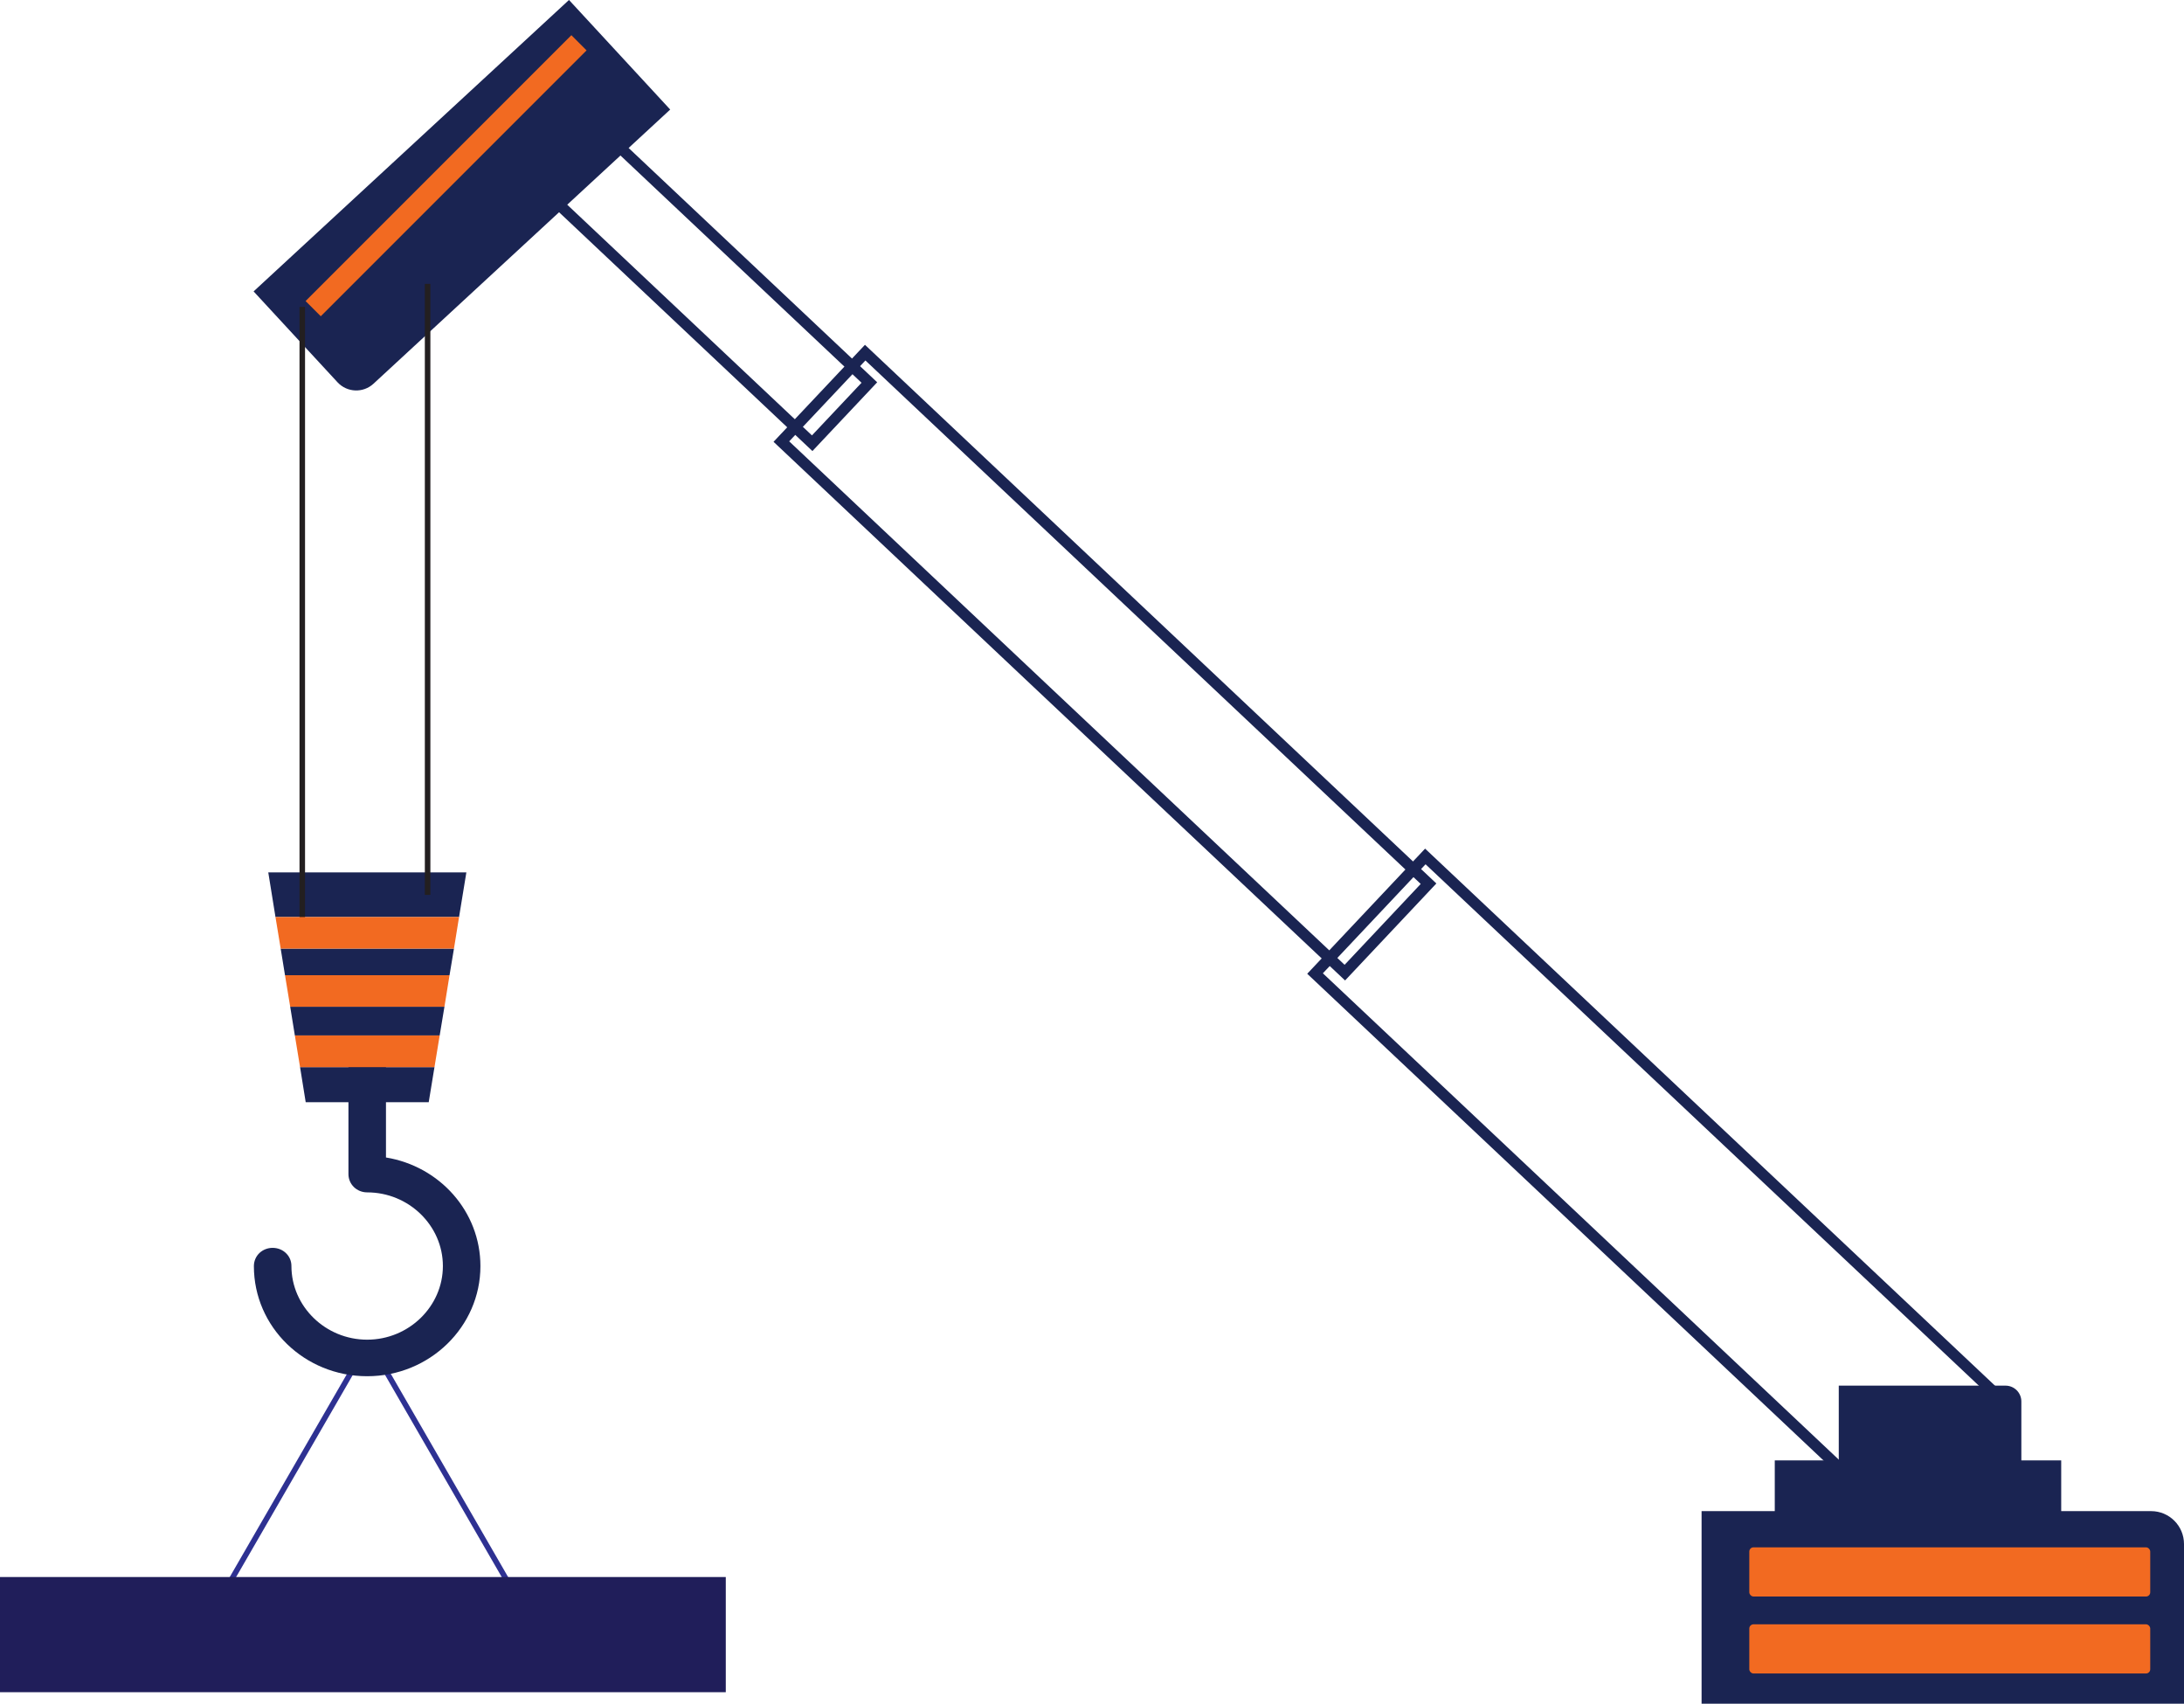 <svg xmlns="http://www.w3.org/2000/svg" id="Layer_2" data-name="Layer 2" viewBox="0 0 197.25 153.83"><defs><style>      .cls-1 {        stroke: #2e3192;      }      .cls-1, .cls-2, .cls-3, .cls-4 {        stroke-miterlimit: 10;      }      .cls-1, .cls-2, .cls-4 {        stroke-width: .5px;      }      .cls-1, .cls-3 {        fill: none;      }      .cls-5, .cls-4 {        fill: #201e5a;      }      .cls-2 {        fill: #231f20;      }      .cls-2, .cls-4 {        stroke: #231f20;      }      .cls-6 {        fill: #f26a21;      }      .cls-7 {        fill: #1a2452;      }      .cls-3 {        stroke: #1a2452;      }    </style></defs><g id="Layer_1-2" data-name="Layer 1"><polygon class="cls-3" points="171.61 137.7 142.83 110.57 118.77 87.9 128.73 77.33 181.58 127.12 171.61 137.7"></polygon><path class="cls-1" d="M45.51,151.17h-25.72c-1.7,0-2.76-1.84-1.91-3.31l14.76-25.56s.03-.01,1.36,0l14.76,25.56c-.48,1.47-1.54,3.31-3.24,3.31Z"></path><path class="cls-7" d="M31.47,93.68v12.33c0,.92.75,1.65,1.69,1.65,3.76,0,6.84,3,6.84,6.65s-3.08,6.65-6.84,6.65-6.84-3-6.84-6.65c0-.43-.16-.82-.44-1.11-.31-.33-.75-.53-1.26-.53-.45,0-.86.17-1.16.44-.33.3-.53.73-.53,1.21,0,5.5,4.57,9.94,10.23,9.94s10.23-4.48,10.23-9.94c0-4.94-3.69-9.02-8.53-9.81v-10.81"></path><path class="cls-7" d="M153.68,136.44h43.57v17.39h-40.6c-1.64,0-2.97-1.33-2.97-2.97v-14.43h0Z" transform="translate(350.93 290.27) rotate(180)"></path><path class="cls-7" d="M166.07,125.11h16.49v8.39h-15.06c-.79,0-1.43-.64-1.43-1.43v-6.96h0Z" transform="translate(348.63 258.61) rotate(180)"></path><rect class="cls-3" x="46.57" y="21.86" width="33.99" height="7.53" transform="translate(34.88 -36.62) rotate(43.3)"></rect><polygon class="cls-3" points="121.46 87.82 93.73 61.7 70.57 39.87 78.14 31.84 129.02 79.79 121.46 87.82"></polygon><rect class="cls-7" x="160.29" y="131.86" width="25.87" height="5.84"></rect><path class="cls-7" d="M35-1.29h13.46v36.48c0,1.27-1.03,2.3-2.3,2.3h-11.17V-1.29h0Z" transform="translate(26.7 -24.83) rotate(47.27)"></path><rect class="cls-5" y="142.39" width="65.55" height="10.4"></rect><rect class="cls-6" x="157.99" y="146.66" width="36.21" height="4.44" rx=".38" ry=".38"></rect><rect class="cls-6" x="157.99" y="139.71" width="36.21" height="4.44" rx=".38" ry=".38"></rect><rect class="cls-6" x="23.31" y="14.9" width="33.95" height="1.94" transform="translate(.58 33.13) rotate(-45)"></rect><polygon class="cls-7" points="25.74 88.05 40.6 88.05 41 85.65 25.35 85.65 25.74 88.05"></polygon><polygon class="cls-7" points="27.61 99.52 38.72 99.52 39.24 96.35 27.1 96.35 27.61 99.52"></polygon><polygon class="cls-7" points="26.63 93.49 39.71 93.49 40.14 90.9 26.21 90.9 26.63 93.49"></polygon><polygon class="cls-7" points="42.12 78.77 24.23 78.77 24.88 82.8 41.46 82.8 42.12 78.77"></polygon><polygon class="cls-6" points="26.21 90.9 40.14 90.9 40.6 88.05 25.74 88.05 26.21 90.9"></polygon><line class="cls-2" x1="27.3" y1="27.71" x2="27.3" y2="84.59"></line><polygon class="cls-6" points="27.1 96.35 39.24 96.35 39.71 93.49 26.63 93.49 27.1 96.35"></polygon><polygon class="cls-6" points="24.88 82.8 25.35 85.65 41 85.65 41.46 82.8 24.88 82.8"></polygon><line class="cls-4" x1="38.62" y1="25.63" x2="38.62" y2="80.8"></line></g></svg>